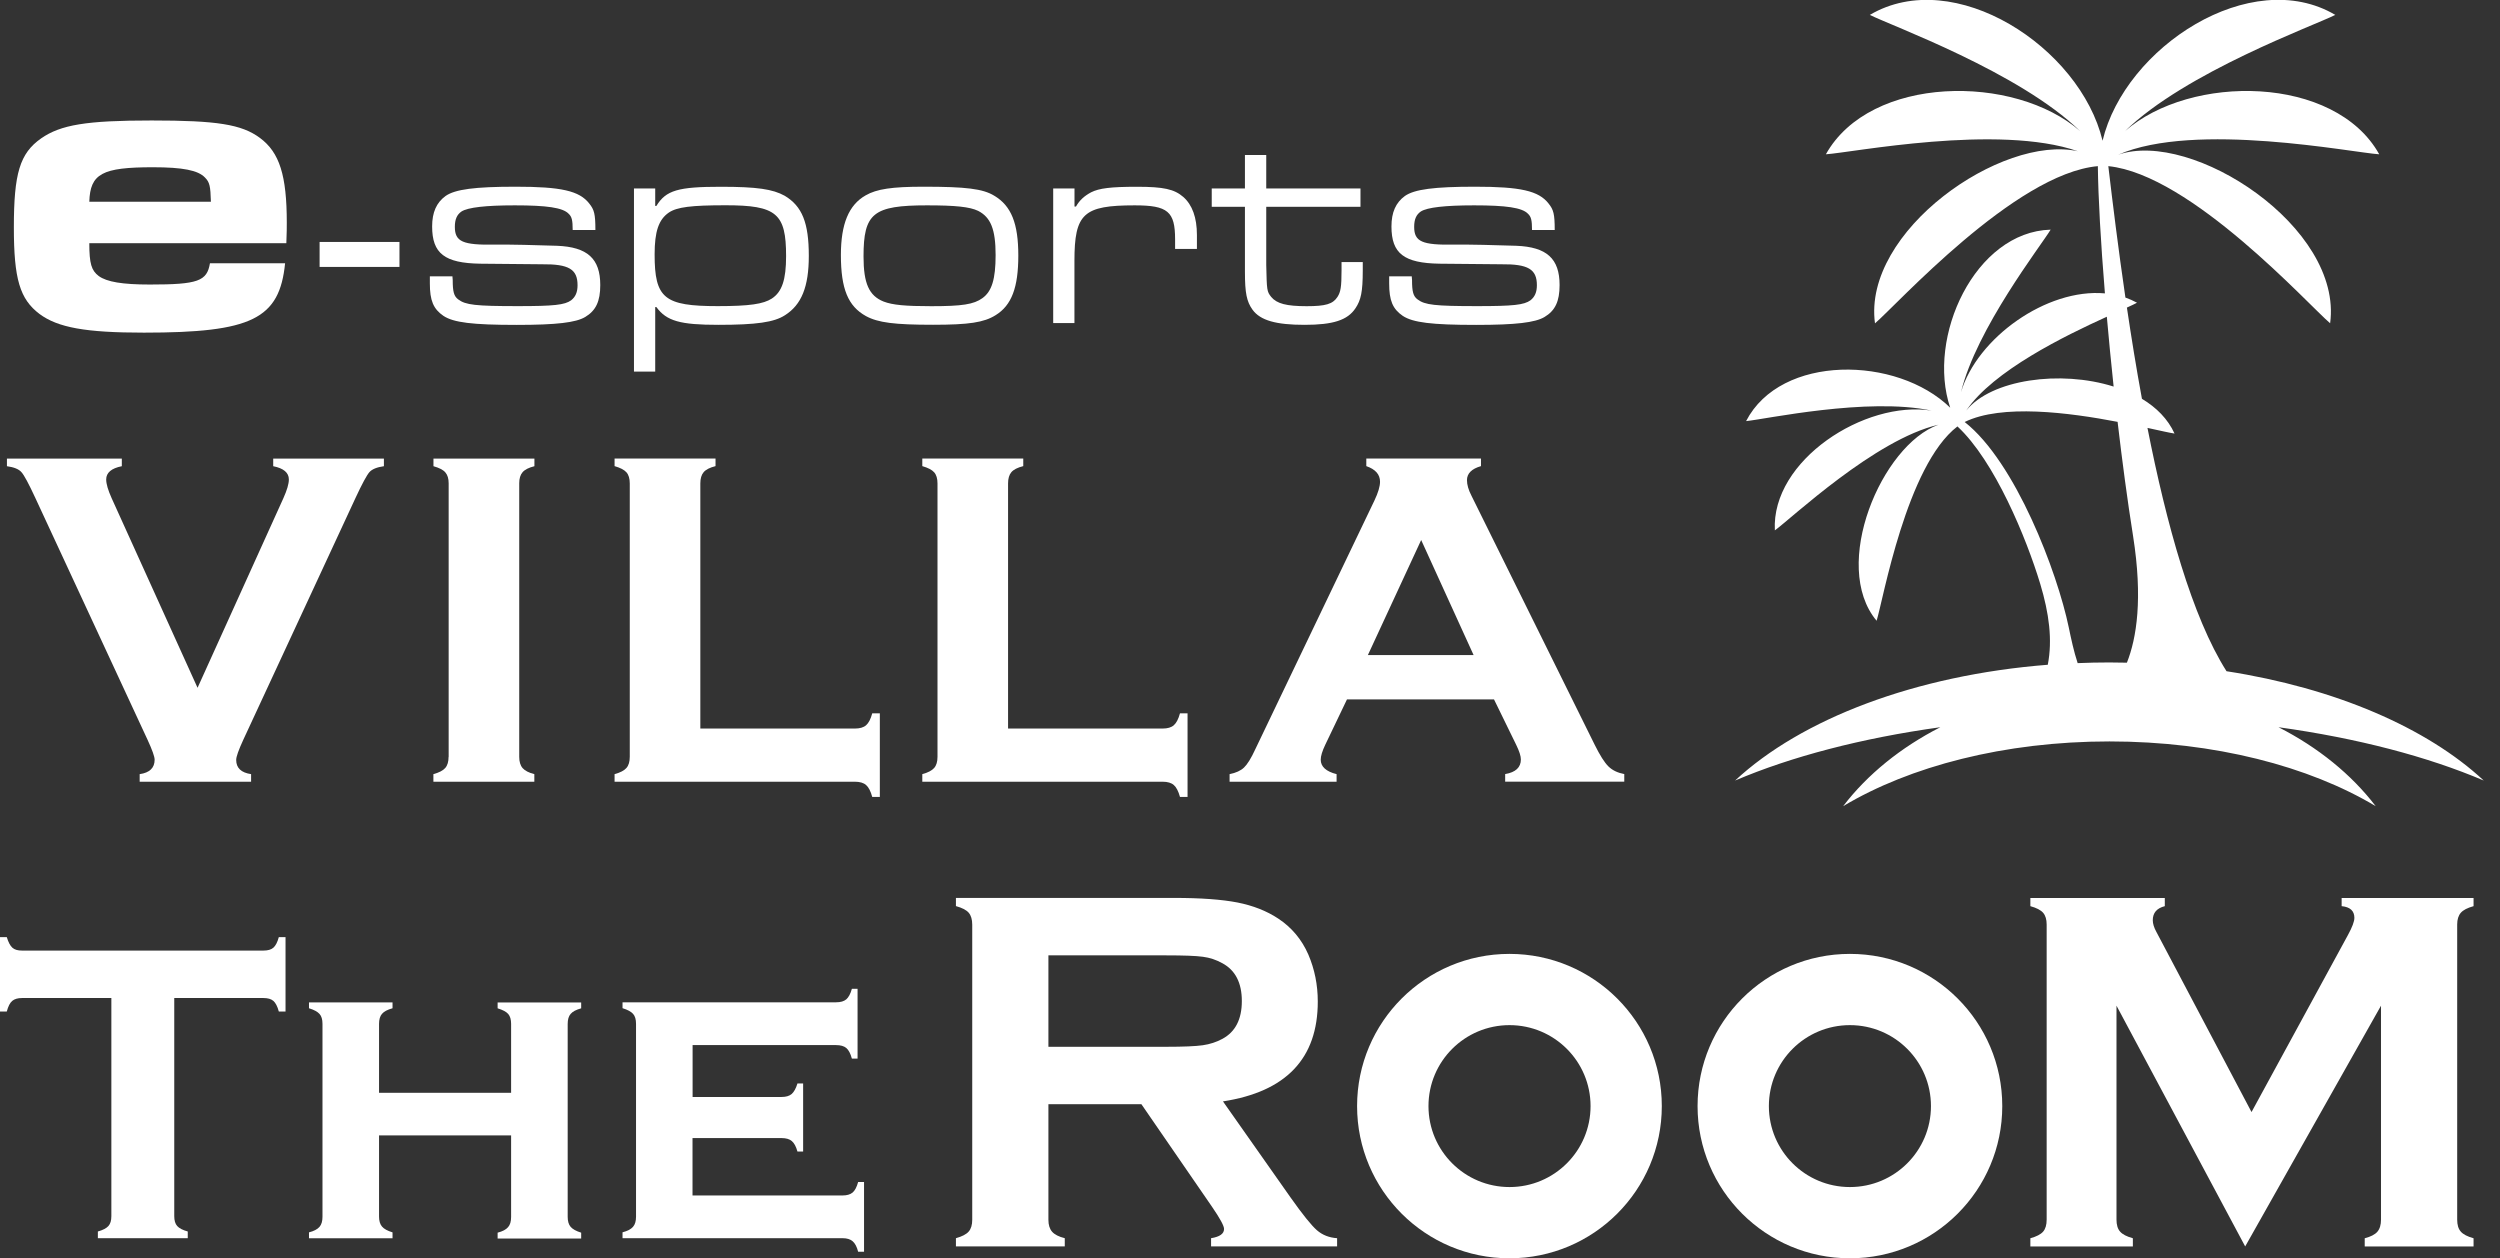 <svg width="151" height="76" viewBox="0 0 151 76" fill="none" xmlns="http://www.w3.org/2000/svg">
<rect x="0" y="0" width="151" height="76" fill="#333333" stroke="none"/>
<path d="M11.932 41.543L17.117 30.09C17.335 29.605 17.447 29.227 17.447 28.96C17.447 28.55 17.13 28.283 16.502 28.159V27.7H23.188V28.159C22.769 28.217 22.475 28.337 22.315 28.515C22.155 28.697 21.869 29.222 21.469 30.085L14.694 44.685C14.409 45.303 14.266 45.708 14.266 45.9C14.266 46.385 14.565 46.669 15.166 46.758V47.217H8.436V46.758C9.037 46.674 9.34 46.38 9.34 45.886C9.34 45.704 9.198 45.303 8.913 44.685L2.138 30.085C1.737 29.218 1.456 28.693 1.292 28.515C1.131 28.332 0.837 28.217 0.419 28.159V27.7H7.358V28.159C6.73 28.283 6.414 28.55 6.414 28.96C6.414 29.227 6.525 29.605 6.743 30.09L11.932 41.543Z" fill="white"/>
<path d="M27.099 45.717V29.191C27.099 28.906 27.032 28.688 26.898 28.532C26.765 28.377 26.529 28.257 26.181 28.159V27.7H32.279V28.159C31.936 28.243 31.695 28.368 31.562 28.524C31.428 28.679 31.361 28.902 31.361 29.187V45.713C31.361 46.006 31.428 46.233 31.566 46.393C31.704 46.549 31.94 46.674 32.274 46.758V47.217H26.177V46.758C26.52 46.665 26.76 46.54 26.894 46.385C27.027 46.233 27.094 46.006 27.094 45.713L27.099 45.717Z" fill="white"/>
<path d="M42.3 44.004H51.641C51.935 44.004 52.162 43.937 52.313 43.803C52.465 43.67 52.589 43.434 52.683 43.087H53.142V48.133H52.683C52.589 47.79 52.465 47.55 52.313 47.417C52.162 47.283 51.935 47.216 51.641 47.216H37.12V46.758C37.463 46.665 37.704 46.54 37.837 46.384C37.971 46.233 38.038 46.006 38.038 45.712V29.2C38.038 28.906 37.971 28.679 37.837 28.528C37.704 28.377 37.463 28.252 37.12 28.154V27.696H43.218V28.154C42.875 28.239 42.634 28.363 42.501 28.519C42.367 28.675 42.3 28.902 42.3 29.2V43.999V44.004Z" fill="white"/>
<path d="M60.887 44.004H70.227C70.521 44.004 70.749 43.937 70.9 43.803C71.051 43.67 71.176 43.434 71.27 43.087H71.728V48.133H71.27C71.176 47.79 71.051 47.55 70.9 47.417C70.749 47.283 70.521 47.216 70.227 47.216H55.707V46.758C56.05 46.665 56.291 46.54 56.424 46.384C56.558 46.233 56.625 46.006 56.625 45.712V29.2C56.625 28.906 56.558 28.679 56.424 28.528C56.291 28.377 56.05 28.252 55.707 28.154V27.696H61.805V28.154C61.462 28.239 61.221 28.363 61.088 28.519C60.954 28.675 60.887 28.902 60.887 29.2V43.999V44.004Z" fill="white"/>
<path d="M90.235 42.242H81.358L80.044 44.987C79.862 45.37 79.772 45.668 79.772 45.886C79.772 46.304 80.093 46.598 80.73 46.758V47.216H74.267V46.758C74.65 46.682 74.94 46.549 75.14 46.358C75.341 46.166 75.572 45.797 75.826 45.241L83.011 30.241C83.238 29.765 83.354 29.382 83.354 29.097C83.354 28.657 83.078 28.345 82.525 28.154V27.696H89.451V28.154C88.89 28.314 88.605 28.599 88.605 29C88.605 29.275 88.694 29.591 88.877 29.943L96.319 44.983C96.636 45.623 96.912 46.059 97.148 46.291C97.388 46.527 97.705 46.678 98.106 46.754V47.212H90.912V46.754C91.545 46.647 91.861 46.353 91.861 45.868C91.861 45.668 91.767 45.374 91.576 44.983L90.235 42.237V42.242ZM89.006 39.568L85.839 32.617L82.619 39.568H89.006Z" fill="white"/>
<path d="M63.324 66.693V73.679C63.324 73.986 63.399 74.226 63.546 74.395C63.693 74.564 63.952 74.698 64.312 74.787V75.281H57.738V74.787C58.108 74.684 58.366 74.551 58.509 74.386C58.651 74.222 58.723 73.986 58.723 73.679V55.853C58.723 55.533 58.651 55.293 58.509 55.128C58.366 54.963 58.108 54.83 57.738 54.728V54.234H70.918C72.521 54.234 73.795 54.327 74.74 54.51C75.679 54.696 76.503 55.017 77.203 55.48C78.013 56.014 78.623 56.739 79.024 57.655C79.403 58.541 79.594 59.484 79.594 60.494C79.594 63.929 77.684 65.936 73.867 66.524L77.955 72.335C78.677 73.354 79.202 74.008 79.537 74.302C79.871 74.595 80.28 74.755 80.761 74.787V75.281H73.149V74.787C73.671 74.702 73.933 74.52 73.933 74.23C73.933 74.043 73.693 73.599 73.207 72.891L68.94 66.693H63.315H63.324ZM63.324 63.226H70.424C71.475 63.226 72.214 63.195 72.646 63.133C73.078 63.071 73.475 62.942 73.835 62.746C74.619 62.323 75.007 61.562 75.007 60.463C75.007 59.364 74.615 58.603 73.835 58.181C73.466 57.976 73.074 57.842 72.655 57.789C72.236 57.731 71.492 57.704 70.424 57.704H63.324V63.226Z" fill="white"/>
<path d="M135.609 75.285L127.836 60.743V73.665C127.836 73.985 127.908 74.226 128.055 74.39C128.197 74.555 128.456 74.688 128.825 74.791V75.285H122.634V74.791C123.004 74.688 123.262 74.555 123.405 74.39C123.547 74.226 123.618 73.985 123.618 73.665V55.84C123.618 55.533 123.547 55.297 123.405 55.132C123.262 54.968 123.004 54.834 122.634 54.732V54.238H130.754V54.732C130.268 54.856 130.028 55.137 130.028 55.582C130.028 55.786 130.099 56.022 130.246 56.289L135.992 67.168L141.818 56.471C142.076 56 142.205 55.653 142.205 55.439C142.205 55.017 141.947 54.781 141.435 54.732V54.238H149.403V54.732C149.033 54.834 148.775 54.968 148.633 55.132C148.49 55.297 148.414 55.533 148.414 55.84V73.665C148.414 73.985 148.486 74.226 148.633 74.39C148.775 74.555 149.033 74.688 149.403 74.791V75.285H142.829V74.791C143.19 74.697 143.444 74.568 143.591 74.399C143.738 74.23 143.813 73.985 143.813 73.665V60.743L135.609 75.285Z" fill="white"/>
<path d="M100.373 66.808C100.373 71.885 96.253 76.001 91.171 76.001C86.088 76.001 81.968 71.885 81.968 66.808C81.968 61.731 86.088 57.615 91.171 57.615C96.253 57.615 100.373 61.731 100.373 66.808ZM91.175 61.918C88.471 61.918 86.28 64.107 86.28 66.808C86.28 69.509 88.471 71.698 91.175 71.698C93.879 71.698 96.07 69.509 96.07 66.808C96.07 64.107 93.879 61.918 91.175 61.918Z" fill="white"/>
<path d="M120.937 66.808C120.937 71.885 116.817 76.001 111.735 76.001C106.653 76.001 102.533 71.885 102.533 66.808C102.533 61.731 106.653 57.615 111.735 57.615C116.817 57.615 120.937 61.731 120.937 66.808ZM111.735 61.918C109.031 61.918 106.84 64.107 106.84 66.808C106.84 69.509 109.031 71.698 111.735 71.698C114.439 71.698 116.63 69.509 116.63 66.808C116.63 64.107 114.439 61.918 111.735 61.918Z" fill="white"/>
<path d="M123.685 40.159C123.979 38.646 123.765 37.044 123.231 35.269C122.398 32.51 120.474 27.834 118.229 25.756C115.147 28.119 113.739 36.252 113.347 37.494C110.555 34.157 113.655 26.873 117.084 25.653C113.249 26.535 108.163 31.345 107.201 32.034C106.978 27.798 112.648 24.158 116.67 24.803C112.813 23.976 106.595 25.329 105.464 25.435C107.557 21.377 114.577 21.484 117.793 24.626C116.349 20.367 119.289 14 123.859 13.871C123.276 14.841 119.365 19.86 118.443 23.691C119.414 20.416 123.61 17.404 127.137 17.72C126.883 14.627 126.732 11.904 126.71 10.035C121.703 10.485 114.537 18.441 113.249 19.531C112.492 13.955 120.91 8.113 125.507 9.136C120.701 7.459 111.815 9.225 110.283 9.319C112.96 4.526 121.681 4.446 125.641 7.922C121.988 4.362 114.247 1.559 112.938 0.9C118.029 -2.103 125.641 2.845 126.995 8.5C128.349 2.84 135.961 -2.108 141.052 0.9C139.742 1.559 132.001 4.362 128.349 7.922C132.308 4.446 141.03 4.526 143.706 9.319C142.112 9.221 132.585 7.316 127.939 9.345C132.393 7.797 141.524 13.72 140.74 19.526C139.457 18.441 132.344 10.542 127.342 10.035C127.605 12.264 127.943 15.014 128.375 17.973C128.616 18.058 128.848 18.16 129.075 18.285C128.946 18.356 128.736 18.454 128.465 18.578C128.732 20.372 129.03 22.227 129.373 24.087C130.246 24.612 130.941 25.306 131.342 26.187C131.066 26.147 130.482 26.014 129.707 25.845C130.852 31.656 132.397 37.254 134.482 40.542C141.056 41.561 146.593 43.959 150.018 47.145C146.637 45.703 142.397 44.587 137.622 43.924C140.014 45.143 142.027 46.776 143.493 48.694C139.475 46.286 133.756 44.782 127.409 44.782C121.062 44.782 115.343 46.286 111.325 48.694C112.791 46.776 114.808 45.143 117.196 43.924C112.421 44.587 108.181 45.703 104.8 47.145C108.795 43.43 115.668 40.782 123.703 40.15L123.685 40.159ZM127.253 19.13C124.71 20.287 120.398 22.387 118.759 24.799C120.265 22.917 124.456 22.334 127.663 23.349C127.511 21.911 127.373 20.496 127.253 19.135V19.13ZM125.485 40.053C126.113 40.026 126.75 40.012 127.391 40.012C127.752 40.012 128.108 40.017 128.465 40.026C129.057 38.535 129.431 36.15 128.839 32.386C128.491 30.197 128.179 27.838 127.903 25.48C124.95 24.915 120.902 24.39 118.666 25.489C121.739 27.905 124.26 34.557 124.955 37.903C125.097 38.589 125.258 39.345 125.489 40.048L125.485 40.053Z" fill="white"/>
<path d="M17.22 15.896C16.885 19.268 15.211 20.092 8.694 20.092C5.167 20.092 3.492 19.785 2.383 18.961C1.198 18.063 0.837 16.852 0.837 13.738C0.837 10.467 1.198 9.261 2.485 8.358C3.67 7.535 5.216 7.277 9.158 7.277C13.1 7.277 14.592 7.508 15.701 8.331C16.885 9.208 17.322 10.596 17.322 13.453C17.322 13.608 17.322 14.174 17.295 14.69H5.394C5.394 15.927 5.523 16.336 5.96 16.67C6.45 17.03 7.403 17.186 9.051 17.186C11.964 17.186 12.503 16.981 12.681 15.9H17.215L17.22 15.896ZM12.739 12.189C12.712 11.237 12.663 11.005 12.378 10.721C11.964 10.285 11.037 10.102 9.233 10.102C6.169 10.102 5.447 10.489 5.394 12.185H12.734L12.739 12.189Z" fill="white"/>
<path d="M24.128 14.614V16.122H19.304V14.614H24.128Z" fill="white"/>
<path d="M27.326 16.683L27.344 16.91C27.344 17.613 27.415 17.893 27.678 18.085C28.119 18.419 28.715 18.49 31.281 18.49C33.459 18.49 34.109 18.419 34.497 18.138C34.76 17.929 34.884 17.649 34.884 17.226C34.884 16.261 34.359 15.944 32.724 15.962C32.372 15.962 32.109 15.962 29 15.927C26.858 15.891 26.101 15.313 26.101 13.68C26.101 12.821 26.364 12.238 26.912 11.838C27.491 11.433 28.684 11.277 31.147 11.277C33.887 11.277 34.996 11.522 35.593 12.296C35.891 12.665 35.962 12.928 35.962 13.893H34.59C34.59 13.297 34.537 13.088 34.345 12.91C33.993 12.541 33.027 12.403 31.094 12.403C29.335 12.403 28.266 12.527 27.878 12.772C27.598 12.963 27.473 13.248 27.473 13.702C27.473 14.596 27.945 14.81 29.896 14.774C30.439 14.757 32.795 14.81 33.637 14.845C35.481 14.917 36.256 15.62 36.256 17.217C36.256 18.201 35.993 18.761 35.343 19.148C34.782 19.482 33.619 19.624 31.214 19.624C28.524 19.624 27.401 19.482 26.787 19.081C26.172 18.659 25.963 18.152 25.963 17.115V16.692H27.335L27.326 16.683Z" fill="white"/>
<path d="M38.292 11.384H39.575V12.438H39.646C40.225 11.49 40.964 11.281 43.53 11.281C45.726 11.281 46.674 11.424 47.396 11.824C48.452 12.456 48.852 13.457 48.852 15.46C48.852 17.319 48.411 18.41 47.409 19.041C46.759 19.464 45.685 19.62 43.387 19.62C41.089 19.62 40.26 19.393 39.646 18.547H39.575V22.445H38.292V11.384ZM40.398 12.839C39.784 13.261 39.539 13.978 39.539 15.366C39.539 18.018 40.118 18.49 43.352 18.49C45.267 18.49 46.109 18.365 46.621 18.031C47.236 17.626 47.48 16.892 47.48 15.468C47.48 12.888 46.901 12.398 43.824 12.398C41.766 12.398 40.888 12.505 40.398 12.839Z" fill="white"/>
<path d="M60.05 11.82C61.088 12.434 61.506 13.506 61.506 15.437C61.506 17.368 61.101 18.441 60.135 19.037C59.431 19.478 58.518 19.616 56.358 19.616C54.037 19.616 53.035 19.491 52.3 19.09C51.226 18.494 50.79 17.457 50.79 15.402C50.79 13.524 51.266 12.38 52.282 11.802C52.95 11.415 53.881 11.277 55.778 11.277C58.344 11.277 59.364 11.401 60.05 11.82ZM52.157 15.491C52.157 17.124 52.491 17.862 53.369 18.214C53.912 18.423 54.687 18.494 56.251 18.494C58.112 18.494 58.816 18.387 59.342 18.005C59.903 17.6 60.135 16.866 60.135 15.406C60.135 13.844 59.836 13.123 59.079 12.736C58.571 12.492 57.707 12.403 55.988 12.403C52.736 12.403 52.157 12.879 52.157 15.491Z" fill="white"/>
<path d="M64.9 11.384V12.474H64.99C65.199 12.104 65.479 11.842 65.903 11.615C66.392 11.37 67.078 11.281 68.677 11.281C70.276 11.281 70.927 11.424 71.47 11.895C72.013 12.371 72.294 13.141 72.294 14.196V15.037H70.976V14.458C70.976 12.772 70.535 12.403 68.535 12.403C65.444 12.403 64.896 12.892 64.896 15.758V19.513H63.613V11.384H64.896H64.9Z" fill="white"/>
<path d="M76.481 9.363V11.383H82.173V12.491H76.481V16.002C76.517 17.546 76.517 17.6 76.779 17.933C77.114 18.338 77.692 18.494 78.922 18.494C80.062 18.494 80.503 18.369 80.784 17.933C80.975 17.635 81.029 17.337 81.029 16.336V15.829H82.311V16.336C82.311 17.617 82.204 18.125 81.87 18.619C81.394 19.339 80.516 19.62 78.797 19.62C77.078 19.62 76.125 19.357 75.653 18.707C75.301 18.218 75.194 17.706 75.194 16.425V12.491H73.189V11.383H75.194V9.363H76.477H76.481Z" fill="white"/>
<path d="M85.269 16.683L85.287 16.91C85.287 17.613 85.358 17.893 85.621 18.085C86.062 18.419 86.659 18.49 89.224 18.49C91.402 18.49 92.052 18.419 92.44 18.138C92.703 17.929 92.828 17.649 92.828 17.226C92.828 16.261 92.302 15.944 90.667 15.962C90.315 15.962 90.053 15.962 86.944 15.927C84.801 15.891 84.044 15.313 84.044 13.68C84.044 12.821 84.307 12.238 84.855 11.838C85.434 11.433 86.627 11.277 89.091 11.277C91.83 11.277 92.939 11.522 93.536 12.296C93.834 12.665 93.905 12.928 93.905 13.893H92.534C92.534 13.297 92.48 13.088 92.288 12.91C91.937 12.541 90.97 12.403 89.037 12.403C87.278 12.403 86.209 12.527 85.821 12.772C85.541 12.963 85.416 13.248 85.416 13.702C85.416 14.596 85.888 14.81 87.839 14.774C88.382 14.757 90.739 14.81 91.58 14.845C93.424 14.917 94.199 15.62 94.199 17.217C94.199 18.201 93.936 18.761 93.286 19.148C92.725 19.482 91.562 19.624 89.157 19.624C86.467 19.624 85.345 19.482 84.73 19.081C84.115 18.659 83.906 18.152 83.906 17.115V16.692H85.278L85.269 16.683Z" fill="white"/>
<path d="M10.525 60.281V73.456C10.525 73.719 10.583 73.919 10.703 74.052C10.823 74.186 11.033 74.297 11.34 74.382V74.787H5.911V74.382C6.218 74.297 6.427 74.186 6.548 74.052C6.668 73.919 6.726 73.719 6.726 73.456V60.281H1.327C1.073 60.281 0.877 60.339 0.739 60.454C0.601 60.57 0.494 60.783 0.41 61.095H0V56.601H0.41C0.503 56.912 0.615 57.121 0.748 57.242C0.882 57.362 1.073 57.415 1.327 57.415H15.914C16.177 57.415 16.378 57.357 16.511 57.242C16.645 57.126 16.756 56.912 16.841 56.601H17.246V61.095H16.841C16.756 60.783 16.645 60.57 16.511 60.454C16.378 60.339 16.177 60.281 15.914 60.281H10.525Z" fill="white"/>
<path d="M30.871 68.579H22.894V73.478C22.894 73.741 22.952 73.941 23.072 74.083C23.192 74.226 23.402 74.341 23.709 74.435V74.791H18.663V74.435C18.961 74.359 19.17 74.248 19.295 74.106C19.42 73.963 19.478 73.758 19.478 73.496V61.838C19.478 61.575 19.42 61.375 19.299 61.242C19.179 61.108 18.97 60.992 18.663 60.899V60.543H23.709V60.899C23.402 60.983 23.192 61.095 23.072 61.237C22.952 61.375 22.894 61.58 22.894 61.842V66.007H30.871V61.842C30.871 61.58 30.813 61.38 30.698 61.246C30.582 61.112 30.368 60.997 30.056 60.903V60.547H35.103V60.903C34.795 60.988 34.586 61.099 34.466 61.242C34.345 61.38 34.288 61.584 34.288 61.847V73.496C34.288 73.758 34.345 73.959 34.466 74.101C34.586 74.239 34.795 74.359 35.103 74.453V74.808H30.056V74.453C30.355 74.377 30.564 74.266 30.689 74.119C30.813 73.977 30.871 73.772 30.871 73.505V68.592V68.579Z" fill="white"/>
<path d="M41.828 68.731V72.206H50.888C51.151 72.206 51.351 72.148 51.494 72.032C51.632 71.917 51.748 71.703 51.832 71.392H52.188V75.605H51.832C51.756 75.307 51.645 75.098 51.502 74.974C51.36 74.849 51.155 74.787 50.892 74.787H37.601V74.431C37.9 74.355 38.109 74.244 38.234 74.101C38.358 73.959 38.416 73.754 38.416 73.492V61.834C38.416 61.571 38.358 61.371 38.238 61.237C38.118 61.104 37.909 60.988 37.601 60.895V60.539H50.496C50.768 60.539 50.972 60.481 51.115 60.361C51.253 60.241 51.369 60.032 51.453 59.725H51.797V63.938H51.453C51.369 63.631 51.258 63.418 51.115 63.298C50.977 63.182 50.768 63.124 50.496 63.124H41.833V66.257H47.209C47.472 66.257 47.672 66.199 47.815 66.079C47.953 65.959 48.073 65.749 48.166 65.442H48.509V69.554H48.166C48.082 69.251 47.97 69.042 47.828 68.922C47.69 68.802 47.48 68.74 47.209 68.74H41.833L41.828 68.731Z" fill="white"/>
</svg>

